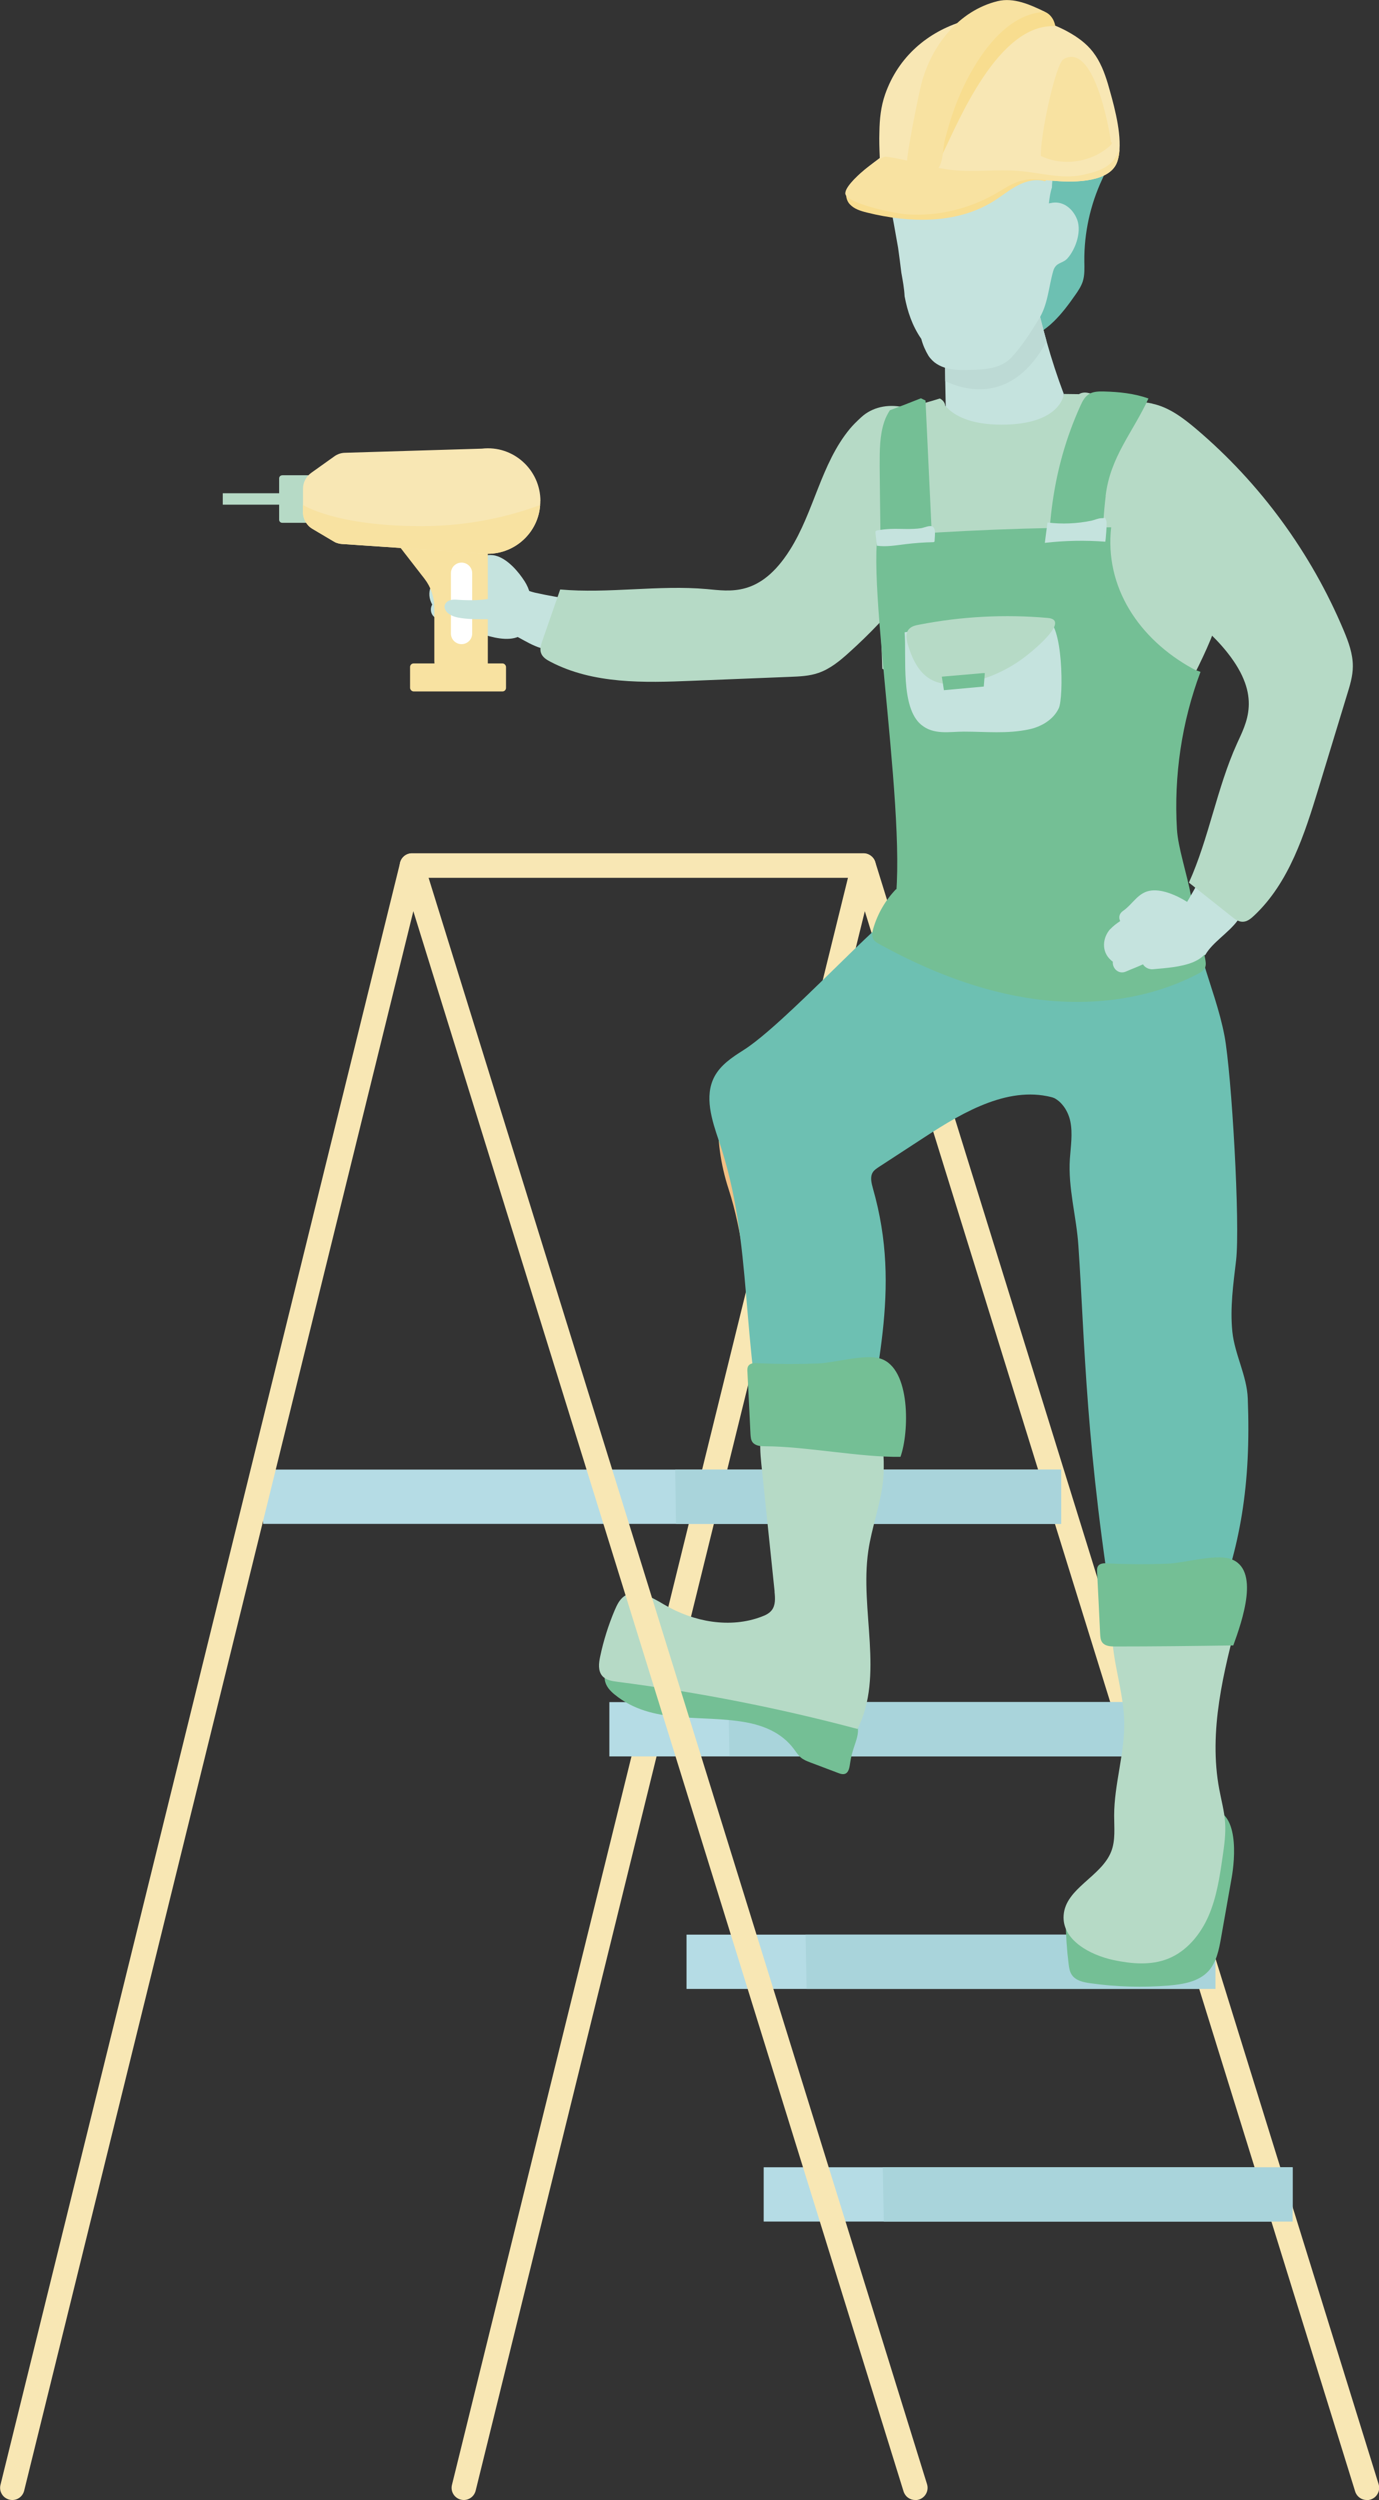 <?xml version="1.0" encoding="UTF-8"?> <svg xmlns="http://www.w3.org/2000/svg" id="Calque_2" data-name="Calque 2" viewBox="0 0 143.86 260.62"><rect x="0" y="0" width="143.86" height="260.62" fill="#333333" stroke="none"/><defs><style> .cls-1 { fill: #b6dac6; } .cls-2 { fill: #6dc0b2; } .cls-3 { fill: #c5e3de; } .cls-4 { fill: #74bf95; } .cls-5 { fill: #f3c084; } .cls-6 { fill: #f8dd8f; } .cls-7 { fill: #a9d4db; } .cls-8 { fill: #f8e2a1; } .cls-9 { fill: #fff; } .cls-10 { fill: #b5dce5; } .cls-11 { fill: #bddad5; } .cls-12 { fill: #f8e7b4; } </style></defs><g id="Calque_1-2" data-name="Calque 1"><g><rect class="cls-10" x="71.62" y="201.68" width="55.18" height="5.66"></rect><rect class="cls-10" x="79.67" y="225.93" width="55.18" height="5.66"></rect><path class="cls-12" d="M142.59,260.62c-.55,0-1.05-.35-1.22-.9l-51.15-164.73-40.6,164.66c-.17.68-.86,1.1-1.54.93-.69-.17-1.1-.86-.93-1.54l41.7-169.11c.14-.56.63-.95,1.2-.97.56,0,1.09.35,1.26.9l52.51,169.11c.21.67-.17,1.39-.84,1.6-.13.04-.25.06-.38.06Z"></path><rect class="cls-10" x="63.57" y="177.44" width="55.18" height="5.66"></rect><path class="cls-12" d="M90.08,91.51h-47.1c-.7,0-1.28-.57-1.28-1.28s.57-1.28,1.28-1.28h47.1c.7,0,1.28.57,1.28,1.28s-.57,1.28-1.28,1.28Z"></path><rect class="cls-10" x="27.45" y="153.2" width="83.25" height="5.66"></rect><polygon class="cls-7" points="70.44 153.2 70.52 158.86 110.7 158.86 110.7 153.2 70.44 153.2"></polygon><polygon class="cls-7" points="75.99 177.44 76.1 183.1 118.75 183.1 118.75 177.44 75.99 177.44"></polygon><polygon class="cls-7" points="84.04 201.68 84.15 207.34 126.8 207.34 126.8 201.68 84.04 201.68"></polygon><polygon class="cls-7" points="92.09 225.93 92.2 231.59 134.85 231.59 134.85 225.93 92.09 225.93"></polygon><g><path class="cls-2" d="M115.78,16.74c-.91-.83-1.76-1.82-2.51-3-1.71.07-3.69-.26-5.39-.36-5.07-.31-6.46.56-11.01,2.59-1.08.48-2.2.86-3.32,1.13.93,2.75,1.86,5.5,2.79,8.25.86,2.55,1.76,5.17,3.5,7.23,1.74,2.05,4.55,3.44,7.15,2.72,2.26-.62,3.83-2.61,5.17-4.53.32-.45.63-.92.8-1.44.21-.67.17-1.39.16-2.09-.03-2.95.62-5.9,1.87-8.57.3-.64.56-1.28.78-1.93Z"></path><path class="cls-4" d="M88.69,183.77c-.06.41-.12.88-.41,1.08-.26.18-.58.08-.86-.03-.97-.37-1.94-.73-2.91-1.1-.34-.13-.68-.26-.97-.51-.29-.25-.51-.6-.75-.92-1.27-1.68-3.17-2.42-5.01-2.75-4.62-.84-9.75.3-13.66-2.89-.47-.38-.94-.88-1.03-1.55-.13-.88.47-1.71,1.16-1.98.69-.27,1.45-.12,2.17.03,6.19,1.28,12.38,2.55,18.56,3.83,1.13.23,3.04.52,3.86,1.66,1.42,1.99.19,2.74-.15,5.13Z"></path><path class="cls-4" d="M128.49,195.75c-.37,2.09-.74,4.19-1.11,6.28-.22,1.24-.48,2.56-1.34,3.48-1.01,1.07-2.58,1.34-4.05,1.47-2.76.23-5.55.15-8.29-.24-.7-.1-1.48-.27-1.88-.86-.23-.33-.29-.75-.34-1.15-.19-1.51-.29-3.04-.3-4.57,3.18-1.09,6.46-2.24,8.93-4.52,1.62-1.49,3.8-6.99,5.97-7.04,3.28-.07,2.74,5.31,2.41,7.15Z"></path><path class="cls-3" d="M90.36,44.16c-2.25,2.34-3.61,5.17-4.89,8.09-1.01,2.3-1.97,4.65-3.3,6.84-.84,1.39-1.24,2.77-2.9,3.19-1.94.48-4.37-.08-6.42.15-6.11.69-11.13.66-17.06-.65-.34-.07-4.29-1.3-3.98-1.78-.03.05-.06.09-.08.12-.05.09-.1.18-.14.27-.17.35-.29.72-.43,1.08,0,.02-.01.04-.02.06-.03.12-.06.24-.08.37-.07.37-.12.74-.15,1.12-.01.14-.02.29-.03.43.02.36.04.71.07,1.07.24.22.45.48.63.77.12.08.23.17.34.26,1.45.26,2.96,1.53,4.44,1.99,1.83.57,3.69,1.02,5.56,1.4,3.42.69,7.08,1.11,10.44,1.39,2.07.17,4.58.2,6.92-.54.78.07,1.57.12,2.33,0,1.94-.32,3.46-1.39,4.98-2.58,5.15-4.05,8.09-9.91,11.57-15.27.1-.15.2-.29.29-.44-.69-2.7-1.5-5.37-2.37-8.02-1.89.35-3.8.56-5.73.69Z"></path><path class="cls-3" d="M46.3,59.81c.41-.17.85-.26,1.29-.32,0-.39.21-.75.73-.84,1.26-.22,2.26-1.13,3.59-.66,1.14.4,2.19,1.62,2.82,2.61.51.8.8,1.77.54,2.69.23.22.37.54.3.94-.73,3.78-4.63,2.11-7.01,1.27-.37-.13-.69-.51-.73-.9-.65,0-1.3-.05-1.93-.07-.81-.02-1.17-.88-.81-1.51-.04-.08-.09-.15-.12-.24-.53-1.22.18-2.48,1.33-2.96Z"></path><path class="cls-1" d="M95.8,42.54c-.6.03-1.14,0-1.65-.11-1.54-.31-3.15,0-4.31,1.07-.49.45-.89.85-1.17,1.19-3.03,3.65-3.74,8.66-6.28,12.66-3.12,4.92-6.25,4.27-8.65,4.06-5.02-.45-10.27.49-15.3.04l-1.86,5.35c-.14.41-.29.86-.14,1.27.15.44.58.71.99.92,4.46,2.33,9.75,2.19,14.78,1.98l10.19-.41c1.01-.04,2.03-.08,2.98-.41,1.22-.42,2.24-1.26,3.2-2.13,4.21-3.78,7.82-8.22,10.7-13.09-.94-4.18-2.1-8.31-3.46-12.39,0,0-.01,0-.02-.02Z"></path><path class="cls-5" d="M79.34,114.34c.79-.66,1.57-1.33,2.36-1.99.5-.55.94-1.13,1.32-1.74.3-.18.6-.36.91-.53,1.13-.48,2.27-.94,3.4-1.43.94-.31,1.81-.72,2.63-1.22.01,3.17-.68,6.21-1.34,9.3-.42,1.93-.75,4.36-2.35,5.69-.01.03-.02.06-.03.1.76,1.61,1.55,3.21,2.18,4.87.72,1.88,1.11,3.81,1.41,5.79.59,3.95.62,7.92.47,11.9-.12,3.06-.24,6.12-.38,9.18.11,3.23.18,6.47.22,9.71.03,2.16.65,5.06-.36,7.07-1.83,3.62-5.5-.06-5.96-2.76-1.72-10.05-3.44-20.1-5.16-30.16-.8-4.66-1.19-9.68-2.65-14.16-.84-2.58-1.21-5.22-1.07-7.87,1.57-.28,3.04-.86,4.42-1.74Z"></path><path class="cls-5" d="M126.29,149.47c-.46-2.64-1.16-5.23-1.78-7.84-.6-2.5-.17-4.64.18-7.2.16-1.23.33-2.48.15-3.71-.25-1.7-1.38-3.74-3.39-3.13-.48.15-.87.42-1.15.78-.72-.94-1.68-1.53-3-1.45-4.18.26-4.75,6.78-3.53,9.69,1.26,2.99,1.37,4.38.91,7.6-.91,6.37.24,12.52.9,18.92.33,3.17.6,6.34.95,9.5.34,3.09,1.2,6.18,1.43,9.25.09,1.23-.02,2.47-.1,3.7.53,1.56,1.64,5.02,3.59,4.44,2.89-.86,2.73-6.67,2.91-9.09.02-.22.07-.49,0-.12.01-.09.02-.18.04-.27.07-.32.14-.64.22-.95.19-.83.36-1.67.52-2.51.34-1.82.6-3.66.81-5.5.42-3.66.67-7.34.92-11.02.25-3.78.11-7.37-.56-11.1Z"></path><path class="cls-3" d="M110.99,41.08c0,1.4-.39,2.59-1.52,3.25-1.27.74-2.9,1.43-4.39,1.55-2.39.2-6.36-.27-6.41-3.07,0-.34-.04-1.57-.06-3.07-.02-1.25-.03-2.68-.01-3.92.03-1.69.1-3.04.28-3.12.89-.43,2.15-.28,2.82.42.19.02.38.06.56.12.35.12.67.33.92.63h.04c.25-.11.52-.18.8-.21.49-.49,1.21-.72,1.9-.64.65-.32,1.46-.37,2.1-.09-.14-.06.02-.58.26-.8.28,1.15.58,2.31.9,3.45.52,1.86,1.12,3.7,1.8,5.5Z"></path><path class="cls-11" d="M109.19,35.58c-3.56,6.59-8.56,5.11-10.58,4.15-.02-1.25-.03-2.68-.01-3.92.39-.3,1.87-1.4,3.66-2.58.35.12.67.33.92.63h.04c.25-.11.52-.18.8-.21.49-.49,1.21-.72,1.9-.64.65-.32,1.46-.37,2.1-.09-.14-.06.02-.58.26-.8.28,1.15.58,2.31.9,3.45Z"></path><path class="cls-3" d="M111.32,26.98c-.51.51-1.17.36-1.44,1.25-.51,1.78-.55,3.54-1.55,5.11-.81,1.32-1.76,2.8-2.82,3.93-1.12,1.17-2.74,1.25-4.27,1.29-1.59.06-3.42,0-4.39-1.49-.3-.49-.57-1.1-.74-1.74-.95-1.38-1.44-2.86-1.74-4.44-.04-.83-.19-1.63-.34-2.46-.11-.87-.21-1.72-.34-2.61-.13-.76-.28-1.55-.42-2.36-.25-1.34-.51-2.72-.64-4.1,0-.06-.02-.11-.02-.17-.17-1.21-.19-2.42-.08-3.61.02-.19.08-.4.13-.57,3.93,4.33,9.53,1.93,14.3.74.23-.06.45-.11.64-.15.38-.08.74-.17,1.1-.13.51.06,1.23.62,1.25,1.17.04.64-.21,2.27-.21,2.91-.19.57-.25,1.1-.32,1.66.06-.02.13-.04.19-.04,1.17-.28,2.19.47,2.67,1.51.64,1.27-.02,3.27-.95,4.29Z"></path><path class="cls-1" d="M91.59,63.04c.47-6.29.71-12.6-.57-18.8.37-.3.73-.61,1.07-.95,1.96-.67,3.98-1.12,5.96-1.75.35.19.53.47.56.76.8.93,2.45,1.97,5.87,1.97,6.23,0,6.51-3.2,6.51-3.2l1.57.02c.26-.16.6-.22,1-.12,1.82.44,3.76.66,5.67,1-.46,2.51-.55,5.07-.41,7.62,2.86-2.11,6.88,1.47,5.89,5.01.51.13.98.36,1.38.68,1.72.87,2.79,2.71,1.79,4.75-.09,5.1-3.36,10.14-5.44,14.61-1.46,3.14-4.84,2.65-6.6.6-2.41,1.54-5.53,1.75-7.74-.61-.6-.64-.99-1.32-1.21-2.02-4.19-.64-8.48-.93-12.51-.68-.59-.96-1.4-1.71-2.34-2.22-.08-2.18-.09-4.49-.47-6.69Z"></path><path class="cls-2" d="M110.14,114.5c-4.68-1.46-9.53,1.34-13.63,4.01-1.61,1.05-3.21,2.09-4.82,3.14-.24.16-.49.32-.64.56-.3.48-.14,1.11.01,1.66,3.11,10.86-.02,19.14-1.16,30.38-2.95-3.19-5.29-1.75-9.63-1.61-3.14-12.9-1.59-22.88-5.27-33.7-.74-2.18-1.55-4.66-.47-6.7.64-1.21,1.83-2.01,2.99-2.74,4.34-2.72,14.36-13.88,16.57-14.82,1.6-.68,3.43-.39,5.14-.09,2.66.47,5.33.94,7.99,1.41.91.16,1.88.35,2.54,1,.61.6.85,1.47,1.03,2.31,1.03,4.62,1.39,9.38,1.05,14.1l-1.7,1.09Z"></path><path class="cls-2" d="M127.74,107.97c.75,4.01,1.65,19.67,1.21,23.43-.29,2.46-.64,4.94-.39,7.41.24,2.38,1.52,4.59,1.61,6.98.35,9.01-.77,15.52-3.58,22.63-.32.82-.74,1.7-1.55,2.06-.5.23-1.08.21-1.63.2l-6.95-.22c-3.24-19.48-3.27-30.47-3.96-40.6-.2-3.03-1.09-6.02-.89-9.05.09-1.3.31-2.62.05-3.9-.26-1.28-1.18-2.54-2.48-2.69-6.59-.8-5.3-13.78-5.2-18.08.02-.96,2.49,2.28,3.04,1.48.64-.92,1.78-1.32,2.85-1.65,2.73-.84,11.89-4.78,14.14-2.68.96.89,1.09,5.52,1.51,6.94.76,2.58,1.72,5.1,2.22,7.75Z"></path><path class="cls-1" d="M129.24,168.23c-1.59,5.99-3.19,12.23-2.04,18.32.21,1.13.52,2.24.6,3.38.09,1.22-.08,2.45-.26,3.66-.3,2.09-.62,4.2-1.46,6.14-.84,1.93-2.29,3.7-4.25,4.47-1.77.7-3.76.53-5.62.14-2.51-.53-5.43-2.11-5.25-4.67.19-2.83,3.95-4.03,4.97-6.67.45-1.17.3-2.47.3-3.72,0-3.31,1.13-6.54,1.05-9.85-.08-3.15-1.24-6.2-1.28-9.35,0-.35.02-.72.24-.99.2-.24.53-.34.83-.41,3.91-.98,8.06-.99,11.98-.05-.12.53-.24,1.07-.36,1.6l.54-1.99Z"></path><path class="cls-4" d="M115.51,162.97c-.36-.02-.8,0-.98.32-.09.16-.09.36-.08.55.11,2.17.22,4.34.32,6.5.02.31.04.64.22.88.29.38.84.42,1.32.42,4.12,0,8.23-.05,12.35-.11.91-2.51,2.86-8.01-.33-9.03-1.59-.51-4.77.44-6.5.51-2.11.08-4.22.07-6.33-.03Z"></path><path class="cls-1" d="M80.8,165.93c.07.67.12,1.42-.3,1.94-.25.32-.64.51-1.02.65-3.3,1.27-7.13.56-10.18-1.24-1.32-.78-2.99-1.76-4.22-.85-.46.34-.72.89-.95,1.42-.66,1.56-1.17,3.18-1.52,4.84-.15.69-.24,1.5.23,2.03.38.43,1,.53,1.57.6,8.45,1.09,16.82,2.73,25.05,4.92,2.8-5.6.22-12.36,1.12-18.55.35-2.4,1.22-4.69,1.52-7.1.3-2.4-.06-7.86-1.81-9.53-1.44-1.37-3.58.97-5.56,1.16-4.9.48-5.78,1.83-5.31,6.36.46,4.45.93,8.89,1.39,13.34Z"></path><path class="cls-4" d="M79.03,142.1c-.36-.02-.8,0-.98.32-.09.16-.09.36-.08.55.11,2.17.22,4.34.32,6.5.02.31.04.64.22.88.29.38.84.42,1.32.42,4.12,0,9.99,1.17,14.11,1.1.91-2.51,1.1-9.23-2.09-10.24-1.59-.51-4.77.44-6.5.51-2.11.08-4.22.07-6.33-.03Z"></path><path class="cls-4" d="M91.53,55.94c8.11-.64,16.25-.96,24.39-.97-.7,6.22,2.88,11.64,8.5,14.73.27.15.54.24.82.34-1.96,5.21-2.79,10.84-2.46,16.4.22,3.82,3.63,10.52.36,13.33-3.31,2.85-11.54,2.21-15.54,1.82-1.29-.13-15.56-3.69-15.02-4.58,3.12-5.15-1.97-33.25-1.05-41.06Z"></path><path class="cls-3" d="M124.23,63.46c-3.03-2.81-5.89-5.69-7.11-10.06-.53-1.88-.6-3.77-.63-5.69-.02-1.45-.15-3.26.72-4.46.03-.04.06-.08.09-.11.01-.66.42-1.25,1.27-1.2,2.23.12,3.79,1.78,5.11,3.52,1.49,1.97,2.92,3.97,4.44,5.92,3.92,5.05,8.48,9.76,10.61,15.95.62,1.82,1.14,3.61.8,5.55-.13.76-.44,1.49-.76,2.21-.08,2.45-.93,4.81-1.77,6.71-1.37,3.08-2.97,6.4-4.75,9.4-.97,1.65-2.02,3.25-3.16,4.79-.92,1.25-2.61,2.26-3.34,3.54-.13.07-.25.15-.36.24-.33.07-.65.19-.94.34-.35-.09-.69-.19-1.03-.29-.13-.05-.27-.11-.4-.17-.35-.15-.68-.32-1.01-.51-.11-.06-.21-.13-.32-.19-.02-.01-.03-.02-.05-.04-.29-.25-.6-.49-.87-.76-.07-.07-.14-.15-.21-.22-.02-.03-.05-.07-.09-.11.36.45,2.81-2.87,2.99-3.17,3.19-5.17,4.87-9.9,6.23-15.89.46-2,1.78-4.12,1.97-6.11.16-1.71-1.02-2.54-2.05-3.79-1.63-1.98-3.53-3.66-5.37-5.37Z"></path><path class="cls-1" d="M120.21,42.08c1.74.37,3.22,1.49,4.58,2.64,6.68,5.66,12,12.93,15.39,21.01.5,1.19.96,2.44.95,3.73,0,1.01-.3,1.99-.6,2.95-.99,3.25-1.98,6.5-2.97,9.75-1.47,4.81-3.07,9.86-6.74,13.3-.34.32-.74.64-1.2.63-.44,0-.81-.29-1.15-.56-1.48-1.17-2.96-2.34-4.44-3.52,2.08-4.6,2.92-9.86,5-14.46.99-2.2,2.64-4.94-.98-9.51-2.94-3.72-7.44-6.04-9.89-10.1-2.05-3.41-6.39-17.66,2.05-15.87Z"></path><path class="cls-4" d="M115.35,51.7c-.43,3.59-.44,7.2-.06,10.77-2.71.48-3.03.4-5.77.26-.47-7.05.16-13.74,3.19-20.43.22-.49.48-1.01,1.01-1.28.42-.21.94-.22,1.42-.21,1.64.04,3.2.21,4.67.73-1.62,3.53-3.99,6.08-4.47,10.16Z"></path><path class="cls-4" d="M91.94,63.04c-.04-4.42-.14-10.32-.17-14.48,0-1.57-.01-3.18.49-4.63.14-.41.34-.8.57-1.16,1.09-.4,2.16-.82,3.24-1.25l.48.23c.3,6.13.67,14.31.95,20.44,0,.16,0,.31,0,.47-1.87-.09-3.74-.04-5.55.38Z"></path><path class="cls-3" d="M115.31,56.47c-2.1-.16-4.21-.12-6.31.12.09-.71.18-1.41.28-2.12,1.52.19,3.07.12,4.58-.19.32-.07.72-.26,1.05-.26.49,0,.32-.18.51.29.09.22-.09,2.16-.11,2.16Z"></path><path class="cls-3" d="M97.5,56.38s0,.08-.03.1c-.03.03-.08.04-.12.04-.97.02-1.94.09-2.91.21-.98.12-1.98.3-2.96.16-.05-.44-.1-.88-.15-1.33,0-.06-.01-.13.02-.18.04-.06.11-.07.18-.09.45-.08.91-.13,1.37-.15,1.06-.04,2.14.08,3.2-.08.33-.05.95-.37,1.24-.13.32.27.16,1.08.16,1.43Z"></path><path class="cls-4" d="M118.39,97.89c-8.57,1.07-17.48-.79-24.91-5.2-1.11,1.15-1.93,2.57-2.38,4.11-.1.36-.18.77,0,1.09.14.25.4.4.65.54,5.07,2.79,10.56,4.96,16.3,5.73,5.74.76,11.77.05,16.9-2.63.3-.15.61-.33.75-.63.15-.31.08-.68.01-1.02-.33-1.61-.21-3.58-2.06-3.51-1.53.06-3.59,1.31-5.26,1.53Z"></path><path class="cls-3" d="M115.83,96.86c.3-.33.66-.59,1.03-.84-.17-.35-.13-.77.31-1.07,1.05-.73,1.57-1.98,2.98-2.12,1.2-.12,2.66.54,3.66,1.17.81.51,1.47,1.27,1.63,2.21.3.1.57.33.66.72.94,3.73-3.3,3.87-5.82,4.11-.39.04-.84-.17-1.04-.51-.59.27-1.21.5-1.78.75-.75.33-1.43-.31-1.37-1.03-.07-.05-.14-.1-.21-.17-.99-.88-.88-2.32-.04-3.25Z"></path><g><path class="cls-12" d="M88.27,20.4c.78.98,5.19,1.88,6.44,1.95,3.18.2,6.39-.58,9.15-2.16.91-.53,1.77-1.13,2.77-1.37,1.17-.28,2.38-.02,3.57.05,1.93.15,5.73.15,6.39-2.12.11-.36.18-.75.2-1.17.14-2.18-.69-5.02-1.21-6.83-.35-1.17-.8-2.35-1.56-3.33-.69-.9-1.63-1.57-2.63-2.12-6.63-3.64-16.28-1.39-19.05,6.53-.45,1.28-.58,2.6-.6,3.94-.03.85,0,1.73.04,2.7,0,0-4.21,3.04-3.5,3.91Z"></path><path class="cls-6" d="M97.35,15.66c3.23-13.74,10.78-14.84,11.68-14.42.95.44,1.06,1.49,1.06,1.49-5.96-.32-10.12,9.99-11.76,13.32-.17.34-.31.6-.44.85-.14-.43-.32-.84-.54-1.24Z"></path><path class="cls-8" d="M115.9,14.81c.13-.03.1.2,0,.29-1.9,1.81-4.95,2.3-7.31,1.16-.1-1.99,1.52-9.61,2.36-10.09,3.12-1.81,4.74,7.04,4.95,8.64Z"></path><path class="cls-6" d="M109.02,18.9c-.94-.29-1.98-.03-2.85.43-.88.46-1.64,1.09-2.48,1.62-3.85,2.43-8.82,2.31-13.24,1.21-.66-.16-1.34-.37-1.8-.87s-.54-1.39,0-1.8c.27-.2.62-.24.96-.28,3.55-.36,7.1-.72,10.64-1.07,3.09-.31,6.29-.61,9.24.36l-.47.39Z"></path><path class="cls-8" d="M100.8,8.46c1.72-3.39,4.53-7.09,8.23-7.22-1.57-.76-3.28-1.53-4.96-1.12-4.02.99-6.88,4.57-7.95,8.61-.2.74-1.9,8.82-1.46,8.89.67.09,2.49.52,3.06.07.69-.53.63-2.18.82-2.97.38-1.52.86-3.09,1.47-4.54.23-.55.49-1.13.79-1.72Z"></path><path class="cls-8" d="M88.27,20.4c.78.98,5.19,1.88,6.44,1.95,3.18.2,6.39-.58,9.15-2.16.91-.53,1.77-1.13,2.77-1.37,1.17-.28,2.38-.02,3.57.05,1.93.15,5.73.15,6.39-2.12.11-.36.18-.75.2-1.17-.69,1.95-2.35,2.32-3.93,2.67-2.16.43-4.36-.25-6.56-.43-2.29-.19-4.62.14-6.91-.09-2.35-.25-4.61-1.1-6.97-1.4-.68-.08-4.86,3.19-4.15,4.07Z"></path></g><g><path class="cls-3" d="M94.37,65.92c.21,2.55-.45,7.84,1.74,9.64,1.31,1.08,2.92.71,4.45.71,2.3,0,4.52.25,6.8-.24,1.28-.27,2.53-1.01,3.09-2.19.54-1.13.44-9.05-1.3-9.24-4.98-.56-14.77,1.33-14.78,1.32Z"></path><path class="cls-1" d="M100.95,71.17c-1.31.25-2.76.3-3.91-.38-1.24-.73-1.89-2.15-2.31-3.52-.17-.56-.3-1.24.09-1.68.26-.3.68-.4,1.07-.47,4.41-.86,8.95-1.1,13.43-.7,2.32.21-1.4,3.27-2.08,3.81-1.82,1.47-3.99,2.5-6.29,2.95Z"></path><path class="cls-4" d="M102.74,70.15l-.11,1.42-4.16.38c-.07-.47-.14-.94-.22-1.41,1.43-.12,2.86-.25,4.29-.37h.2Z"></path></g><g><path class="cls-8" d="M41.55,56.81l2.73,3.52c.67.86,1.03,1.92,1.03,3.02v5.56c0,1.08.88,1.96,1.96,1.96h3.62v-16.27l-9.34,2.22Z"></path><rect class="cls-1" x="23.24" y="51.42" width="7.08" height="1.19"></rect><path class="cls-1" d="M29.44,49.54h4.65v4.96h-4.65c-.18,0-.32-.14-.32-.32v-4.31c0-.18.14-.32.32-.32Z"></path><path class="cls-12" d="M56.37,52.24c0,.14,0,.26-.02.4-.19,2.85-2.59,5.09-5.47,5.09-.12,0-.26-.02-.38-.02l-14.83-1c-.33-.02-.64-.12-.9-.29l-2.16-1.28c-.62-.36-1-1.02-1-1.74v-2.45c0-.67.33-1.28.86-1.66l2.4-1.71c.33-.24.74-.38,1.14-.38l14.26-.43c3.26-.38,6.11,2.19,6.11,5.47Z"></path><path class="cls-8" d="M56.35,52.64c-.19,2.85-2.59,5.09-5.47,5.09-.12,0-.26-.02-.38-.02l-14.83-1c-.33-.02-.64-.12-.9-.29l-2.16-1.28c-.62-.36-1-1.02-1-1.74v-.76s3.38,2.21,12.39,2.21c5.33,0,9.7-1.21,12.36-2.21Z"></path><path class="cls-9" d="M48.15,67.15h0c-.61,0-1.11-.49-1.11-1.11v-6.28c0-.61.49-1.11,1.11-1.11h0c.61,0,1.11.49,1.11,1.11v6.28c0,.61-.49,1.11-1.11,1.11Z"></path><rect class="cls-8" x="42.78" y="69.16" width="10.01" height="2.92" rx=".37" ry=".37"></rect></g><path class="cls-3" d="M47.85,62.53c-.29-.02-.58-.05-.85.03-.28.07-.54.27-.61.55-.07.32.13.64.38.84.39.31.89.42,1.38.49.94.13,1.88.12,2.83.11.43,0,.88-.01,1.29-.13.45-.13.84-.39,1.23-.64.19-.13.41-.29.41-.52,0-.11-.05-.21-.11-.31-.23-.42-.49-.81-.78-1.19-.2-.25-.39-.4-.69-.33.19,1.33-3.63,1.16-4.48,1.1Z"></path></g><path class="cls-12" d="M95.48,260.62c-.55,0-1.05-.35-1.22-.9L43.12,94.99,2.52,259.65c-.17.68-.85,1.1-1.54.93-.69-.17-1.1-.86-.93-1.54L41.74,89.93c.14-.56.63-.95,1.2-.97.55,0,1.09.35,1.26.9l52.51,169.11c.21.67-.17,1.39-.84,1.6-.13.04-.25.06-.38.06Z"></path></g></g></svg> 